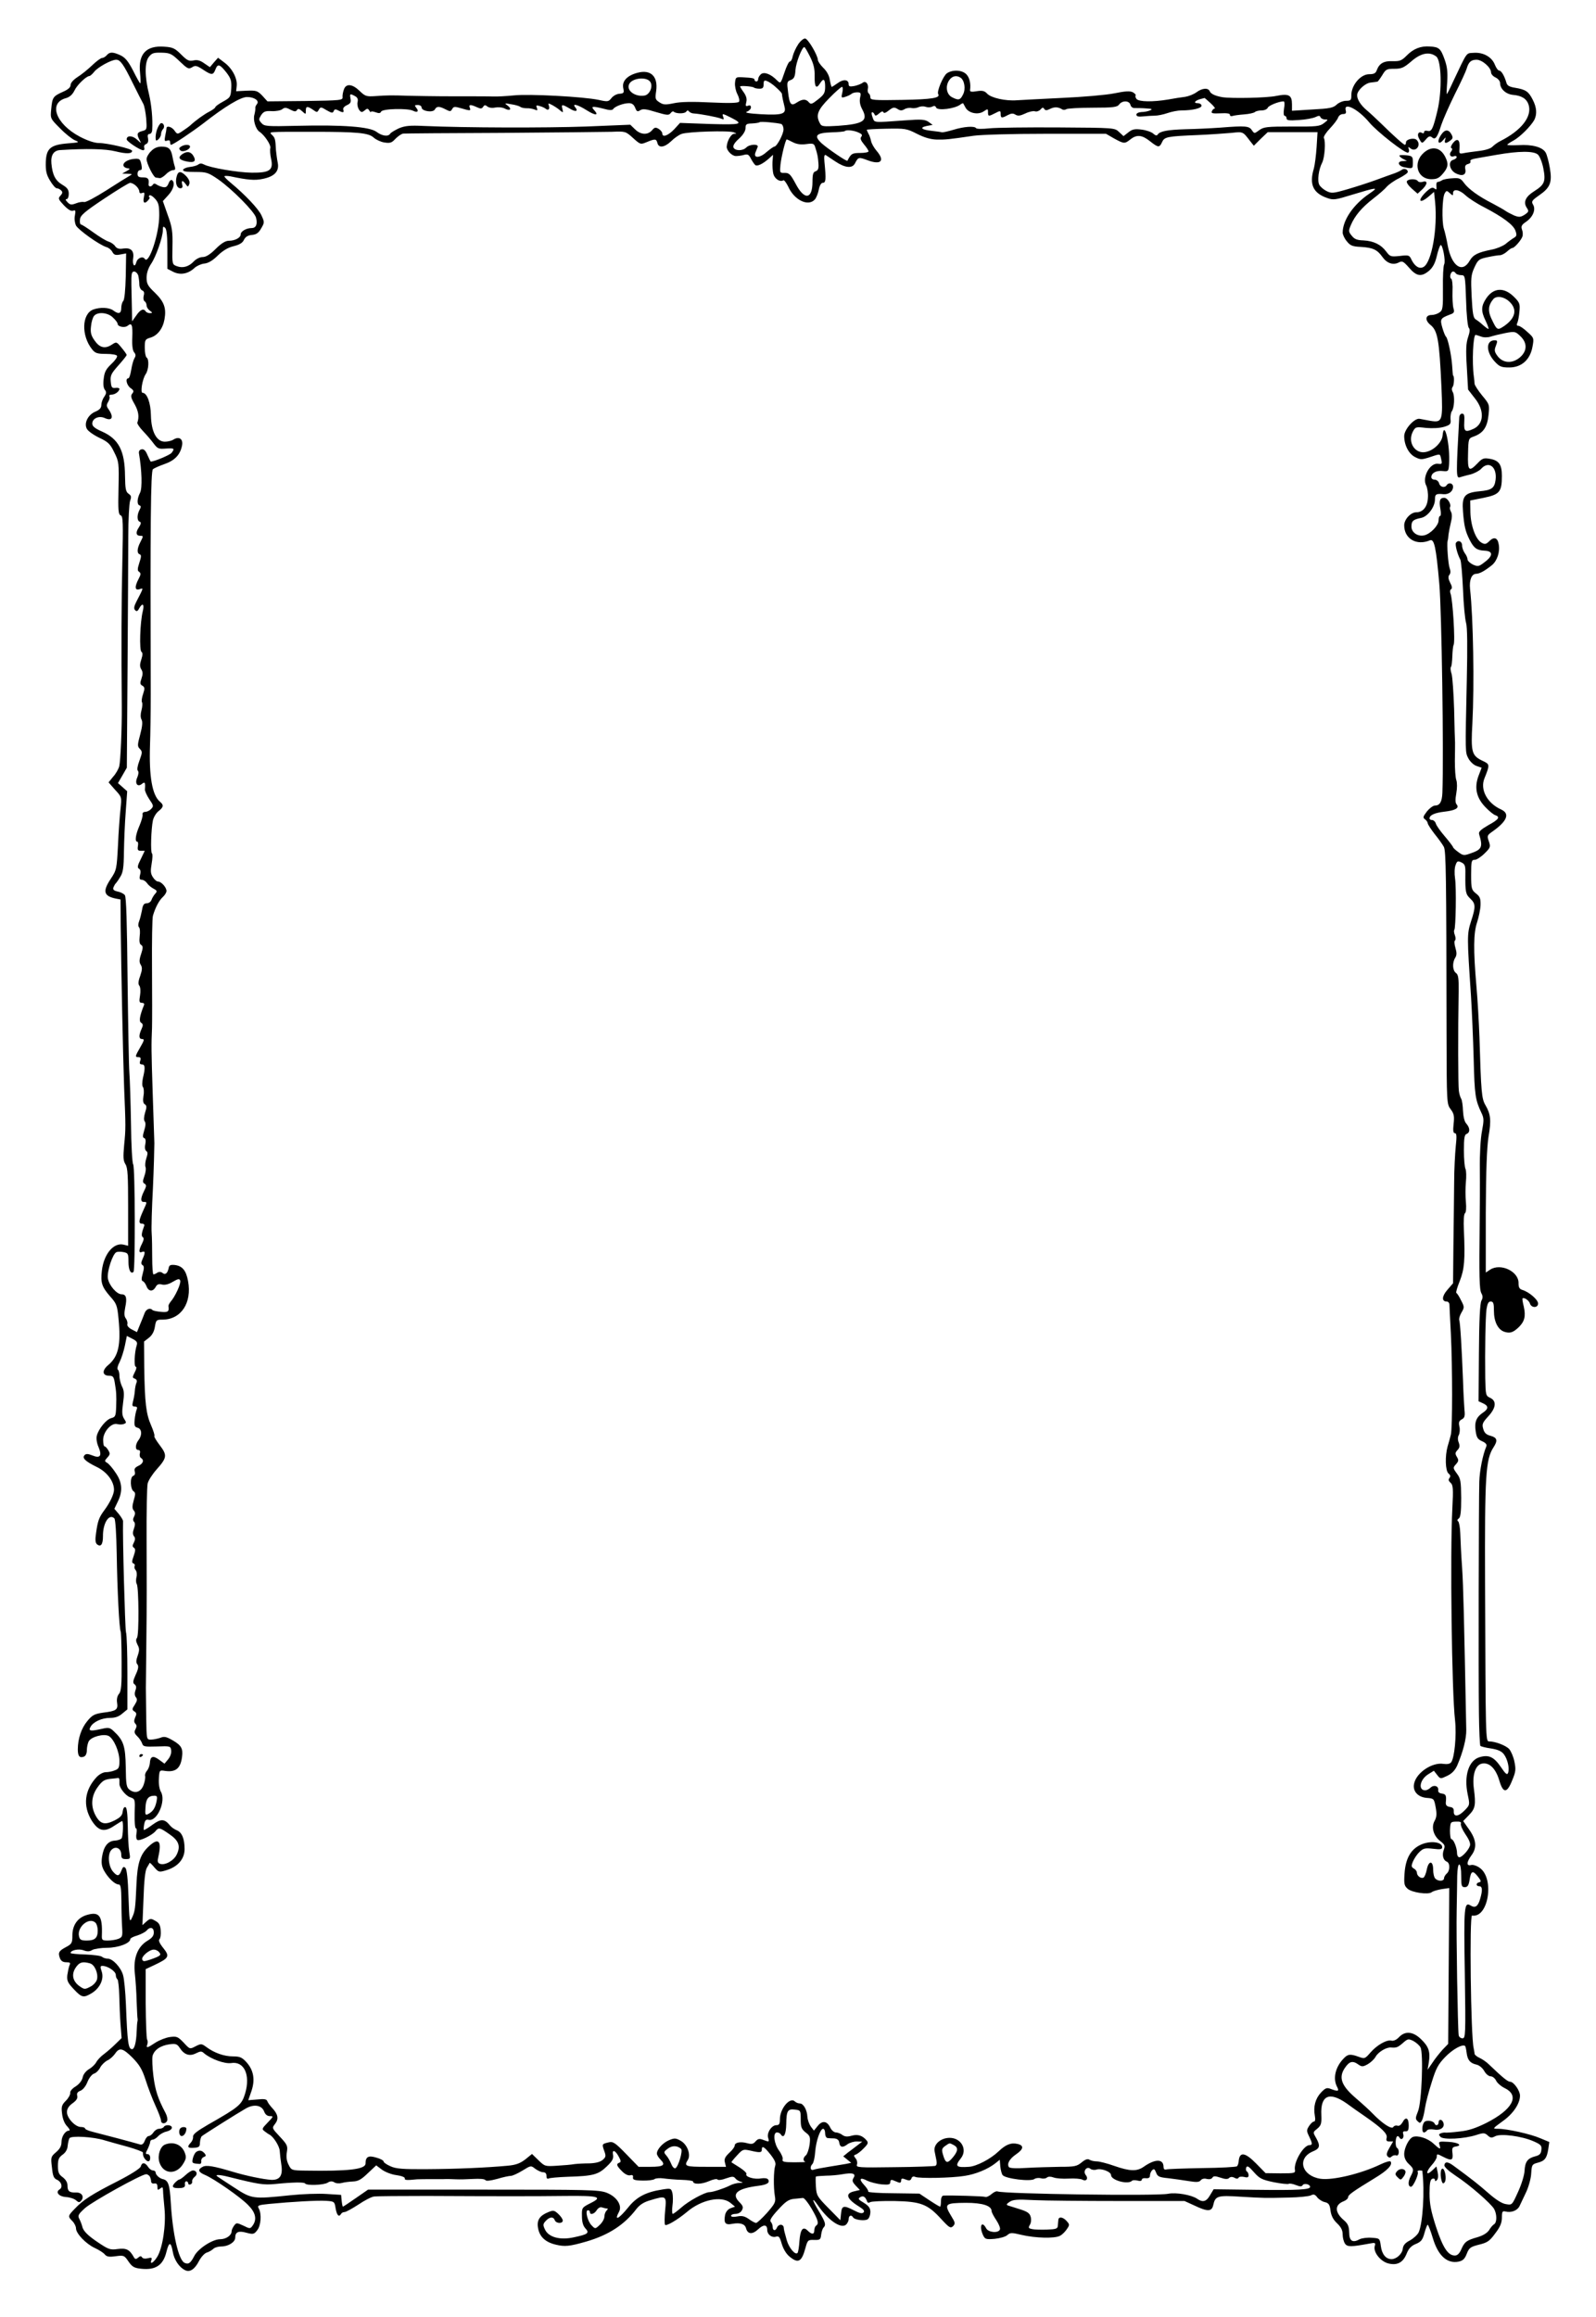  <svg version="1.0" xmlns="http://www.w3.org/2000/svg"
 width="882pt" height="1280pt" viewBox="0 0 882 1280"
 preserveAspectRatio="xMidYMid meet"><g transform="translate(0,1280) scale(0.1,-0.1)"
fill="#000000" stroke="none">
<path d="M4411 12555 c-13 -19 -26 -49 -30 -65 -3 -17 -10 -30 -16 -30 -5 1
-19 -27 -30 -61 -21 -62 -21 -62 -41 -43 -34 35 -71 49 -89 34 -8 -7 -15 -19
-15 -26 0 -8 -4 -14 -10 -14 -5 0 -10 4 -10 8 0 10 -10 12 -65 15 -38 2 -40 1
-43 -30 -2 -17 4 -46 13 -63 9 -17 13 -36 9 -42 -5 -7 -51 -9 -155 -4 -100 5
-167 4 -204 -4 -48 -10 -60 -9 -81 5 -23 15 -24 20 -18 61 12 81 -29 122 -103
102 -57 -15 -86 -46 -79 -83 6 -28 4 -31 -21 -33 -16 -1 -35 -12 -44 -24 -16
-20 -20 -21 -70 -10 -83 18 -385 34 -469 25 -41 -4 -93 -7 -115 -6 -22 1 -121
1 -220 1 -99 0 -211 2 -250 3 -86 3 -116 3 -182 -2 -48 -3 -55 -1 -86 29 -39
38 -74 42 -86 9 -5 -13 -9 -32 -8 -43 2 -18 -8 -19 -206 -22 l-209 -2 -28 31
c-27 28 -34 30 -87 28 l-58 -3 3 28 c5 41 -23 96 -66 129 l-37 28 -23 -26 -22
-26 -31 21 c-22 16 -39 21 -60 16 -25 -5 -35 0 -68 33 -34 34 -46 40 -92 43
-101 8 -146 -40 -135 -144 3 -32 4 -58 1 -58 -3 0 -20 31 -39 69 -27 52 -43
72 -69 85 -43 20 -61 20 -77 1 -7 -8 -18 -15 -25 -15 -8 0 -33 -19 -56 -41
-24 -23 -60 -52 -81 -65 -23 -15 -38 -32 -38 -44 0 -13 -14 -25 -44 -38 -53
-24 -57 -30 -63 -95 -5 -52 -5 -52 49 -106 29 -30 66 -59 82 -66 27 -11 25
-12 -39 -17 -97 -8 -119 -28 -122 -104 -1 -47 3 -68 23 -101 14 -24 31 -43 37
-43 7 0 18 -5 25 -12 9 -9 8 -16 -4 -29 -14 -15 -12 -20 19 -53 23 -24 40 -34
51 -30 13 5 15 1 10 -26 -4 -18 -1 -41 6 -56 14 -25 129 -107 168 -119 12 -3
27 -15 33 -27 9 -16 17 -19 43 -14 l33 6 -2 -126 c-2 -76 -7 -130 -14 -137 -6
-6 -11 -24 -11 -39 0 -31 -15 -35 -44 -13 -23 17 -73 19 -111 5 -63 -24 -67
-144 -6 -220 17 -21 28 -25 77 -25 34 0 59 -5 61 -11 2 -7 -12 -27 -33 -46
-29 -28 -37 -44 -41 -81 -4 -29 -1 -52 7 -61 9 -12 8 -20 -4 -38 -9 -12 -16
-33 -16 -45 0 -16 -9 -27 -33 -37 -41 -17 -64 -64 -47 -95 6 -12 37 -34 68
-49 49 -23 61 -34 83 -80 26 -52 27 -59 24 -199 -3 -122 -1 -145 12 -150 13
-5 14 -38 9 -262 -5 -214 -6 -464 -3 -796 1 -118 -7 -300 -14 -328 -4 -15 -19
-42 -34 -58 l-25 -31 36 -41 c37 -40 37 -40 30 -106 -4 -36 -11 -127 -14 -201
-7 -131 -8 -137 -40 -185 -46 -69 -39 -95 28 -109 l26 -5 1 -148 c3 -258 13
-732 19 -893 9 -216 9 -225 0 -316 -6 -66 -5 -86 7 -105 13 -20 15 -63 15
-237 l0 -214 -24 6 c-55 14 -110 -50 -121 -143 -8 -67 0 -90 45 -142 36 -40
40 -50 47 -124 14 -143 0 -208 -57 -256 -36 -30 -33 -59 6 -59 20 0 25 -6 30
-37 9 -53 10 -70 8 -134 -2 -51 -4 -57 -27 -63 -28 -7 -70 -59 -80 -97 -4 -16
0 -42 10 -64 20 -48 8 -63 -35 -45 -23 9 -34 10 -42 2 -16 -16 2 -34 67 -66
56 -27 95 -79 95 -126 0 -24 -22 -71 -55 -115 -28 -38 -35 -58 -44 -123 -6
-38 -4 -55 5 -63 21 -17 33 -1 33 44 -1 73 34 128 63 99 6 -6 11 -84 13 -195
3 -199 14 -417 22 -430 2 -4 5 -79 5 -167 1 -130 -2 -164 -15 -178 -9 -11 -13
-29 -10 -48 6 -39 -4 -46 -77 -55 -47 -7 -60 -13 -87 -46 -33 -39 -53 -98 -53
-157 0 -38 10 -49 34 -40 10 4 16 18 16 36 0 16 5 38 10 48 14 26 83 44 111
30 28 -16 59 -86 59 -138 0 -37 -4 -44 -26 -52 -14 -6 -36 -10 -50 -10 -14 0
-36 -12 -50 -27 -67 -72 -77 -158 -28 -239 38 -60 70 -68 127 -29 21 14 40 25
42 25 8 0 5 -84 -3 -95 -4 -6 -20 -12 -37 -13 -39 -2 -62 -32 -71 -89 -5 -35
-2 -53 11 -77 23 -41 60 -76 80 -76 12 0 15 -16 16 -92 0 -51 2 -117 4 -146 3
-49 1 -54 -22 -63 -13 -5 -39 -9 -58 -9 -30 0 -33 3 -32 28 4 109 -14 134 -84
113 -50 -15 -79 -56 -79 -113 0 -41 -3 -47 -35 -64 -40 -21 -45 -31 -34 -61 6
-16 17 -23 35 -23 21 0 25 -3 18 -17 -4 -10 -9 -34 -12 -54 -3 -31 2 -42 36
-78 44 -47 54 -49 100 -21 45 28 68 78 54 119 -9 26 -8 31 4 31 29 0 74 -30
74 -50 0 -10 4 -21 9 -24 4 -3 9 -43 10 -88 1 -46 4 -118 7 -160 l6 -77 -34
-33 c-18 -18 -47 -43 -63 -55 -17 -12 -36 -32 -43 -45 -7 -13 -25 -30 -41 -39
-16 -10 -31 -28 -34 -45 -4 -18 -19 -37 -39 -50 -19 -11 -32 -27 -30 -36 1 -9
-9 -28 -24 -43 -23 -23 -26 -33 -21 -71 3 -28 13 -55 28 -70 12 -13 18 -24 11
-24 -21 0 -42 -32 -42 -62 0 -23 -9 -39 -30 -57 -29 -25 -30 -28 -23 -84 5
-49 10 -61 29 -69 25 -12 32 -42 13 -53 -24 -15 -4 -39 35 -42 21 -1 46 -9 56
-18 15 -13 19 -13 29 -2 18 22 3 46 -28 45 -38 -1 -48 7 -48 39 0 17 -10 33
-27 46 -21 15 -26 27 -26 62 0 35 5 47 26 62 17 12 27 30 28 49 2 17 6 36 10
42 9 15 133 8 195 -12 25 -7 83 -24 129 -36 45 -13 82 -27 82 -31 0 -18 2 -24
12 -37 15 -18 28 -15 28 8 0 11 -6 20 -14 20 -13 0 -13 4 0 28 7 15 14 33 14
40 0 6 6 12 13 12 8 0 22 9 31 19 10 11 31 23 47 26 16 4 29 13 29 21 0 16
-36 19 -45 4 -3 -5 -15 -10 -26 -10 -10 0 -24 -9 -31 -20 -7 -11 -19 -20 -26
-20 -7 0 -17 -12 -22 -26 -7 -18 -15 -24 -28 -20 -33 10 -218 59 -259 69 -24
6 -43 14 -43 19 0 4 -10 8 -23 8 -31 0 -77 49 -77 82 0 18 10 34 31 49 21 15
29 27 26 41 -4 13 1 22 17 28 14 5 30 25 39 48 9 23 25 43 37 47 11 3 27 19
34 34 8 15 26 32 40 39 14 6 32 23 42 37 24 36 43 31 97 -23 38 -39 53 -64 72
-123 13 -41 37 -104 54 -141 17 -37 31 -74 31 -83 0 -19 26 -20 34 0 3 8 -1
27 -9 42 -43 81 -57 126 -67 203 -6 47 -8 97 -5 112 9 34 44 58 95 65 33 4 41
2 56 -21 24 -37 54 -47 89 -29 25 12 31 13 45 0 38 -32 113 -59 149 -54 72 12
108 -65 78 -167 -19 -63 -31 -74 -205 -173 -62 -36 -85 -54 -83 -67 1 -11 -5
-25 -13 -33 -22 -23 -17 -31 19 -28 27 2 32 6 32 29 1 14 5 30 10 35 12 10
196 126 245 154 45 25 87 17 100 -18 6 -16 17 -25 32 -25 20 0 20 -2 -13 -36
-33 -34 -33 -36 -15 -49 10 -8 22 -16 25 -17 22 -11 56 -64 57 -91 1 -18 5
-52 9 -77 9 -59 -9 -84 -56 -82 -40 2 -143 23 -214 45 -104 31 -145 38 -165
27 -29 -15 -25 -29 13 -45 50 -21 197 -123 239 -167 41 -41 49 -79 24 -113
-13 -18 -15 -18 -51 0 -37 17 -39 17 -52 -1 -7 -10 -13 -23 -13 -30 0 -23 -31
-44 -63 -44 -43 0 -122 -52 -143 -92 -21 -41 -33 -49 -55 -38 -33 18 -65 160
-75 330 -6 103 -14 125 -44 132 -19 4 -40 24 -40 37 0 6 -7 11 -15 11 -8 0
-20 9 -27 20 -16 25 -34 26 -40 2 -3 -11 -53 -43 -129 -82 -140 -71 -190 -103
-236 -152 -38 -39 -39 -42 -13 -68 11 -11 20 -29 20 -40 0 -28 54 -85 103
-108 24 -11 49 -27 56 -36 11 -13 24 -15 60 -10 45 6 48 5 71 -29 20 -29 31
-36 69 -40 81 -9 123 19 141 94 14 56 25 56 35 -1 7 -42 34 -84 66 -100 27
-15 55 3 79 50 11 21 30 42 42 46 12 3 28 13 36 20 7 8 28 14 45 14 39 0 77
24 77 49 0 31 18 39 61 27 38 -10 43 -9 60 13 21 25 26 90 9 121 -9 16 -4 19
58 25 124 12 266 20 314 17 46 -3 47 -4 53 -43 7 -38 18 -49 30 -29 3 6 12 10
19 10 8 0 42 19 76 41 34 23 74 44 88 45 15 2 146 3 292 3 411 -2 592 -2 763
0 186 2 211 -5 140 -40 -47 -24 -48 -25 -47 -71 0 -32 6 -54 19 -68 24 -26 15
-33 -66 -50 -75 -16 -137 1 -157 43 -12 25 -12 31 4 48 21 23 42 25 50 4 7
-19 44 -20 44 -2 0 8 -11 24 -25 37 -22 20 -27 21 -54 10 -48 -19 -65 -44 -58
-86 8 -50 40 -80 98 -94 50 -12 75 -10 169 17 123 36 210 92 277 180 18 23 41
38 76 48 89 27 91 26 83 -55 -4 -38 -4 -74 -1 -80 6 -10 68 26 123 72 78 66
187 89 237 50 l27 -22 -25 -9 c-15 -6 -26 -20 -30 -37 -8 -45 1 -57 40 -49 44
8 70 -1 76 -25 9 -33 35 -35 67 -5 30 28 50 27 50 -4 0 -25 25 -44 48 -37 16
5 21 -1 32 -39 8 -27 24 -55 42 -70 49 -41 68 -31 89 46 12 44 14 46 48 45 33
-1 36 2 39 29 2 17 8 34 13 39 15 16 11 29 -26 91 -40 66 -41 84 -2 28 56 -80
124 -126 152 -103 8 7 15 21 15 31 0 20 15 26 24 10 9 -15 68 -22 82 -10 8 6
14 24 14 39 0 22 -9 34 -36 51 -32 19 -34 23 -19 32 17 9 28 1 38 -27 2 -5 9
-6 17 -1 7 4 67 7 133 6 146 -3 183 -17 258 -99 45 -49 52 -53 66 -40 13 14
12 20 -9 54 -42 69 -37 74 80 75 92 0 142 -16 142 -46 0 -7 12 -29 26 -50 14
-21 23 -44 20 -51 -8 -22 -64 -17 -76 6 -24 45 -40 13 -18 -36 11 -24 16 -26
65 -22 29 3 61 12 70 21 16 14 24 14 78 1 76 -18 184 -21 213 -5 12 6 29 23
38 37 16 23 15 26 -1 44 -20 23 -44 26 -46 8 -1 -7 -2 -22 -3 -33 -1 -17 -9
-20 -61 -22 -33 -1 -70 0 -82 3 -19 4 -21 7 -12 23 7 10 9 30 5 44 -5 20 -17
29 -58 42 -29 9 -59 19 -67 21 -11 4 -9 9 8 20 19 13 42 15 134 10 62 -3 274
-5 473 -5 l360 0 55 -25 c73 -35 96 -34 104 3 11 50 24 54 148 46 135 -8 135
-8 267 -5 58 1 114 7 124 12 15 8 23 6 35 -10 9 -12 28 -24 42 -27 22 -5 28
-14 32 -48 4 -28 15 -49 36 -69 22 -21 31 -38 31 -62 0 -18 6 -40 13 -51 14
-18 33 -18 136 1 31 6 34 5 28 -15 -8 -33 32 -84 76 -95 49 -12 81 5 101 55
11 28 26 43 51 53 29 12 37 23 47 60 7 25 15 46 18 46 3 0 16 -33 28 -73 29
-98 79 -143 142 -131 24 5 35 15 46 44 13 33 21 38 68 50 45 11 58 19 89 62
28 36 37 59 37 88 0 33 3 37 20 33 31 -8 65 5 77 29 6 13 23 48 37 78 14 30
27 77 28 104 3 47 5 50 34 58 40 10 52 24 60 74 l6 41 -48 20 c-54 24 -186 53
-235 53 -32 0 -32 0 24 41 59 41 97 98 97 142 0 28 -35 77 -55 77 -13 0 -44
26 -115 94 -14 14 -37 30 -52 37 -16 7 -28 17 -29 23 0 6 -3 20 -5 31 -16 66
-24 736 -9 733 90 -16 126 204 43 263 -16 12 -38 19 -48 16 -27 -7 -26 16 2
54 31 41 27 86 -13 142 l-33 47 32 33 c35 36 39 56 27 147 -10 78 10 134 49
138 39 5 73 -30 92 -95 21 -71 42 -71 71 2 20 48 21 61 12 104 -5 26 -19 58
-29 69 -19 20 -77 42 -111 42 -19 0 -19 10 -22 875 -2 595 3 683 47 750 24 37
20 53 -16 63 -24 6 -35 16 -41 38 -8 26 -4 35 27 69 44 47 48 86 11 103 -24
11 -25 15 -27 109 -2 156 1 334 7 381 5 31 11 42 23 42 15 0 18 -10 18 -52 0
-59 22 -103 57 -115 31 -10 48 -5 79 24 33 32 41 61 29 115 -6 23 -9 44 -7 45
8 8 36 -11 41 -28 8 -26 45 -25 45 0 0 21 -50 64 -87 75 -16 5 -21 14 -21 37
2 65 -99 113 -157 75 l-24 -16 0 332 c1 234 6 358 15 418 16 92 12 125 -17
175 -21 35 -24 72 -33 375 -3 80 -10 208 -17 285 -17 198 -16 291 4 350 9 28
18 70 19 94 1 37 -3 48 -25 65 -25 20 -27 27 -27 104 0 75 2 82 20 82 10 0 35
16 54 35 33 32 34 37 24 67 -11 30 -9 34 18 53 83 58 100 100 50 123 -78 35
-118 111 -92 173 30 75 30 77 -11 96 -60 29 -65 47 -56 208 11 210 5 581 -13
742 -5 49 9 83 34 83 20 1 47 16 86 47 30 24 47 75 38 118 -6 35 -26 41 -51
16 -18 -18 -25 -19 -42 -10 -33 17 -61 93 -63 168 l-1 66 75 15 c87 18 100 32
100 121 0 64 -17 87 -71 95 -29 5 -39 1 -63 -25 -48 -50 -56 -43 -53 53 2 84
2 84 33 95 51 19 73 51 80 117 6 58 6 60 -35 109 -22 27 -41 56 -42 65 0 8 -2
26 -4 40 -11 79 -4 230 10 230 2 0 15 -4 29 -9 14 -6 36 -6 53 -1 15 5 52 14
82 20 52 10 56 9 83 -17 40 -38 38 -83 -3 -118 -42 -35 -93 -32 -123 8 -17 23
-19 32 -9 57 10 26 9 30 -7 30 -49 0 -49 -64 1 -118 26 -28 37 -32 80 -32 67
0 115 42 128 114 9 48 8 50 -28 82 -20 19 -42 34 -50 34 -9 0 -11 6 -5 18 4 9
9 37 11 62 4 40 1 49 -28 78 -56 57 -115 54 -156 -7 -28 -42 -29 -70 -3 -123
11 -23 18 -43 16 -45 -1 -2 -14 7 -28 19 -14 13 -33 28 -42 33 -14 8 -18 31
-23 125 -5 103 -4 120 15 162 20 43 25 47 72 57 28 6 59 11 69 11 9 0 27 9 39
20 12 11 25 20 30 20 11 0 47 41 55 62 4 10 3 28 -2 40 -6 18 -2 26 23 43 38
26 55 68 38 95 -10 17 -6 23 34 51 61 42 73 71 59 151 -6 35 -16 73 -23 85
-17 30 -74 46 -150 41 -34 -1 -62 -1 -62 2 0 3 16 14 35 24 36 20 94 78 114
113 16 32 14 69 -9 113 -23 45 -38 55 -97 65 -31 5 -44 12 -48 28 -11 38 -28
67 -40 67 -6 0 -17 15 -24 33 -17 43 -65 69 -117 65 -43 -3 -33 11 -114 -160
-17 -38 -33 -68 -34 -68 -2 0 -1 31 2 69 3 52 0 82 -14 121 -22 62 -31 70 -81
73 -51 4 -92 -12 -130 -51 -27 -27 -37 -31 -76 -30 -49 2 -74 -12 -88 -49 -6
-18 -16 -23 -42 -23 -49 0 -101 -63 -99 -120 0 -23 -4 -27 -29 -27 -16 0 -39
-9 -52 -21 -19 -18 -39 -22 -135 -27 l-112 -7 0 35 c0 52 -17 61 -87 47 -51
-11 -246 -15 -298 -7 -39 7 -63 18 -69 32 -8 21 -42 19 -74 -5 -15 -11 -43
-22 -62 -25 -19 -2 -62 -9 -95 -15 -84 -14 -160 -13 -174 3 -6 8 -8 16 -5 20
3 3 -4 10 -15 17 -16 8 -41 7 -104 -6 -45 -9 -174 -20 -287 -25 -113 -6 -225
-11 -250 -13 -63 -5 -142 13 -164 36 -15 16 -27 19 -58 14 -28 -5 -39 -3 -37
6 5 37 -3 70 -21 88 -24 24 -76 26 -107 5 -21 -15 -57 -101 -48 -115 13 -21
-33 -29 -198 -32 -161 -3 -177 -1 -177 14 0 9 -4 19 -9 22 -5 3 -7 14 -5 24 6
26 -11 48 -28 35 -7 -6 -28 -14 -45 -18 -27 -5 -33 -3 -33 10 0 26 -29 29 -60
6 -16 -11 -31 -21 -33 -21 -3 0 -7 17 -11 38 -3 24 -17 49 -36 67 -16 16 -30
36 -30 44 -1 26 -54 116 -70 118 -8 2 -26 -13 -39 -32z m65 -67 c20 -40 27
-67 26 -110 -1 -60 9 -72 30 -38 19 30 28 24 28 -19 0 -34 -6 -44 -39 -70 -34
-27 -40 -29 -51 -16 -16 19 -35 19 -66 -1 -32 -22 -41 -12 -49 58 -7 54 -6 58
15 66 18 7 24 18 26 56 3 41 36 126 49 126 3 0 17 -24 31 -52z m-3483 -27 c43
-41 49 -44 68 -33 18 12 26 10 60 -12 48 -32 57 -32 69 -1 13 34 23 32 60 -14
26 -34 30 -47 28 -89 -3 -47 -5 -51 -45 -73 -24 -13 -43 -27 -43 -31 0 -4 -15
-15 -32 -24 -31 -16 -73 -46 -108 -78 -8 -7 -28 -21 -43 -31 -27 -18 -28 -17
-43 4 -15 21 -44 29 -44 12 0 -5 -3 -23 -7 -41 -5 -28 -4 -32 10 -27 11 4 17
1 17 -8 0 -8 2 -15 5 -15 11 0 115 70 178 118 120 94 207 146 242 146 41 0 70
-21 55 -39 -6 -7 -10 -17 -9 -21 1 -5 -1 -21 -5 -37 -9 -29 7 -81 28 -95 27
-17 64 -73 60 -89 -3 -10 -1 -37 4 -60 14 -63 -7 -78 -107 -77 -77 1 -229 27
-263 45 -13 7 -23 7 -31 1 -7 -6 -27 -12 -46 -14 -19 -2 -36 -9 -39 -15 -3
-10 15 -13 66 -13 64 0 72 -3 128 -41 78 -55 201 -179 209 -212 9 -36 0 -57
-25 -57 -29 0 -60 -18 -60 -35 0 -18 -31 -35 -65 -35 -19 0 -42 -14 -73 -45
-31 -31 -54 -45 -72 -45 -15 0 -36 -10 -49 -24 -28 -30 -62 -39 -95 -26 -24 9
-25 11 -23 107 2 84 -2 109 -26 175 l-27 77 30 33 c30 32 39 71 20 83 -6 3
-14 -5 -19 -19 -8 -19 -15 -23 -33 -19 -13 3 -28 10 -35 15 -7 5 -14 5 -18 -2
-9 -14 -26 -13 -24 3 4 29 -3 37 -31 37 -23 0 -30 4 -30 20 0 11 6 20 14 20
10 0 12 8 7 33 -7 29 -10 32 -42 29 -38 -4 -65 -24 -55 -41 4 -6 15 -11 24
-11 12 -1 10 -5 -8 -15 l-25 -14 30 -1 c28 -1 28 -2 10 -12 -11 -6 -69 -42
-128 -80 -60 -38 -114 -67 -122 -64 -7 2 -27 0 -44 -7 -26 -10 -34 -9 -48 6
-11 11 -13 17 -5 17 7 0 12 13 12 29 0 23 -8 34 -35 50 -39 23 -55 54 -61 118
-4 47 13 72 49 74 144 9 249 7 305 -7 61 -15 92 -14 92 3 0 11 -138 43 -184
43 -24 0 -63 13 -105 35 -134 71 -175 187 -76 213 20 6 35 19 46 41 14 31 65
80 83 81 4 0 17 11 27 24 20 25 94 66 121 66 23 0 41 -26 92 -130 26 -52 52
-104 58 -114 6 -11 13 -48 16 -82 4 -59 4 -61 -22 -68 -29 -7 -32 -17 -15 -49
11 -21 11 -21 -14 2 -25 23 -57 24 -57 1 0 -11 74 -60 91 -60 6 0 9 6 6 14 -3
8 1 17 10 20 10 4 14 15 11 31 -4 17 -1 25 8 25 8 0 15 10 15 23 4 59 -4 138
-17 194 -25 100 -25 178 -2 208 17 22 27 25 71 24 47 -1 56 -6 100 -48z m6944
27 c29 -22 33 -188 7 -298 -24 -100 -32 -119 -55 -113 -11 3 -19 0 -19 -6 0
-7 -4 -9 -10 -6 -19 12 -31 -5 -19 -28 17 -32 17 -32 39 -7 15 18 23 20 34 11
18 -15 29 -1 51 69 10 30 44 107 75 170 32 63 61 126 65 140 11 38 25 50 55
50 31 0 80 -43 80 -70 0 -9 11 -22 25 -28 14 -7 25 -20 25 -31 0 -32 32 -61
70 -65 49 -4 76 -21 87 -53 22 -66 -39 -144 -157 -203 -14 -7 -33 -21 -42 -30
-10 -11 -40 -20 -75 -24 -32 -4 -70 -9 -84 -12 -25 -5 -26 -3 -23 30 3 45 -13
56 -37 25 -10 -13 -14 -26 -8 -27 6 -3 6 -9 -1 -18 -15 -17 -4 -35 15 -27 8 3
15 1 15 -5 0 -5 -9 -12 -19 -15 -30 -8 -21 -56 13 -74 36 -19 60 -10 54 21 -4
18 0 26 15 30 10 2 16 9 13 15 -4 6 8 12 26 15 18 3 72 13 120 21 120 21 204
22 227 1 10 -9 24 -44 30 -76 14 -72 7 -90 -50 -126 -48 -30 -62 -60 -42 -91
13 -20 12 -23 -11 -39 -23 -14 -31 -15 -59 -4 -17 8 -39 19 -47 25 -8 6 -40
24 -70 40 -79 40 -135 81 -159 114 -19 26 -26 29 -65 26 -24 -1 -50 -6 -57
-11 -8 -5 -18 -9 -24 -9 -5 0 -9 -11 -7 -24 2 -19 0 -21 -11 -12 -11 8 -21 4
-46 -19 -50 -49 -38 -70 15 -25 l29 25 6 -57 c14 -146 -19 -330 -63 -357 -23
-14 -48 1 -67 38 -12 27 -16 28 -65 22 -50 -5 -54 -4 -75 24 -29 39 -70 59
-126 62 -36 1 -50 7 -65 26 -18 22 -18 27 -5 58 22 52 61 98 123 146 31 24 65
53 75 66 11 12 41 34 68 47 27 14 49 29 49 35 0 15 -20 22 -33 12 -7 -5 -25
-14 -42 -20 -16 -5 -61 -22 -100 -36 -38 -14 -109 -37 -157 -51 -82 -24 -90
-24 -118 -10 -16 8 -34 24 -39 34 -12 22 -4 85 16 123 14 29 20 118 9 136 -3
6 12 30 34 53 22 23 42 50 45 60 4 11 16 19 27 19 15 0 19 5 15 20 -13 49 69
7 129 -65 44 -53 203 -177 216 -168 5 3 7 12 3 20 -4 13 -3 13 9 4 30 -25 63
18 35 46 -14 14 -59 4 -59 -13 0 -8 -3 -14 -6 -14 -7 0 -66 53 -134 120 -26
25 -60 57 -77 71 -33 28 -53 59 -53 83 0 26 44 67 75 70 17 2 33 4 37 5 3 0
15 17 27 36 19 32 24 35 67 35 39 0 52 6 91 39 54 48 102 58 140 29z m-2629
-117 c22 -14 30 -63 14 -93 -15 -31 -25 -34 -61 -15 -30 15 -38 60 -16 93 16
24 40 30 63 15z m-1714 -24 c16 -25 -4 -71 -33 -75 -51 -8 -99 27 -85 61 13
36 98 46 118 14z m695 -30 c17 -15 31 -30 32 -35 1 -14 8 -47 15 -74 9 -38
-15 -45 -131 -39 -69 4 -93 9 -77 14 12 5 22 15 22 24 0 10 -6 13 -16 9 -13
-5 -15 -1 -10 19 5 18 0 35 -14 55 -11 15 -20 30 -20 32 0 6 70 1 77 -6 3 -3
17 -6 30 -6 18 0 23 5 23 25 0 20 4 23 19 17 11 -4 33 -19 50 -35z m366 -28
c-7 -29 -6 -31 16 -24 13 4 28 11 34 16 5 5 19 9 32 9 20 0 22 -4 16 -30 -4
-21 0 -42 12 -64 34 -63 7 -81 -133 -91 -84 -5 -92 -4 -101 14 -24 44 -13 73
51 138 34 35 66 63 71 63 5 0 6 -14 2 -31z m-2693 -20 c14 -8 18 -17 14 -33
-3 -13 1 -31 8 -42 12 -16 16 -16 31 -4 14 12 18 12 26 -1 5 -8 9 -11 9 -7 0
4 11 3 25 -2 19 -7 27 -6 31 3 6 17 149 20 177 5 24 -12 34 -3 17 17 -10 13
-9 15 9 15 11 0 21 -6 21 -14 0 -20 62 -30 73 -11 10 19 24 19 59 1 25 -13 29
-13 37 2 8 14 14 14 49 4 51 -15 55 -15 48 3 -7 18 4 19 39 3 21 -10 28 -9 35
2 7 11 12 11 23 2 8 -7 27 -10 44 -6 17 3 40 1 53 -6 29 -15 41 -3 15 17 -19
13 -17 14 20 7 22 -3 45 -10 50 -14 6 -5 21 -8 35 -8 14 1 34 -3 44 -7 16 -7
18 -5 13 9 -6 14 -3 16 16 10 12 -3 27 -10 33 -15 14 -12 24 -1 17 18 -5 13
-3 14 18 3 13 -7 33 -20 43 -29 18 -15 19 -15 14 7 -7 27 -2 27 39 3 33 -21
51 -17 32 6 -20 24 14 15 63 -16 49 -31 70 -30 41 1 -19 21 -10 23 54 7 32 -9
47 -9 52 -1 9 14 56 32 87 32 17 0 27 -8 34 -25 8 -21 13 -24 28 -14 14 9 33
7 87 -10 61 -18 71 -19 81 -6 6 8 14 12 17 8 13 -12 61 -12 69 0 6 8 10 9 16
1 4 -5 16 -11 27 -11 35 -2 129 -20 149 -28 16 -7 18 -5 13 8 -8 22 -5 21 43
-3 71 -36 60 -40 -116 -35 l-166 6 -33 -36 c-34 -35 -65 -46 -65 -22 0 7 -9
18 -20 25 -17 10 -23 9 -37 -8 -24 -27 -62 -25 -93 5 l-27 26 -244 -10 c-228
-8 -667 -7 -894 3 -82 4 -107 1 -141 -13 -23 -11 -45 -24 -48 -30 -11 -17 -44
-13 -76 11 -38 28 -187 39 -436 33 -170 -4 -183 -3 -199 15 -16 18 -16 21 -2
44 14 20 23 24 59 22 24 -1 50 4 58 11 13 10 21 10 45 -3 22 -11 30 -12 36 -2
6 9 13 8 28 -6 21 -19 21 -19 21 2 0 26 8 27 39 6 22 -16 24 -16 33 0 9 16 12
16 43 -3 28 -16 34 -17 39 -5 4 11 10 12 25 4 26 -14 34 -13 28 4 -3 8 5 18
20 25 20 9 24 17 20 36 -5 28 -3 29 25 14z m4728 -39 c18 -16 28 -30 22 -30
-5 0 -12 -7 -15 -15 -5 -11 4 -13 48 -11 35 2 53 -1 52 -8 -1 -6 5 -9 13 -7 8
3 38 7 65 9 28 2 54 8 60 13 5 5 22 9 37 9 16 0 31 7 34 15 5 12 61 35 88 35
5 0 6 -18 2 -40 -4 -25 -2 -40 4 -40 5 0 10 -6 10 -14 0 -11 14 -13 68 -9 37
2 78 10 91 16 19 9 25 9 28 0 3 -7 14 -13 25 -13 19 0 19 -1 -5 -20 -23 -18
-40 -20 -178 -19 -138 0 -155 -2 -180 -20 -27 -20 -27 -20 -41 0 -15 23 -35
25 -173 14 -55 -4 -143 -8 -195 -9 -98 -3 -140 -11 -152 -29 -5 -8 -13 -6 -25
5 -10 9 -39 19 -64 22 -38 5 -52 2 -73 -15 l-27 -21 -25 23 c-24 23 -26 23
-336 25 -171 1 -342 -1 -380 -5 -38 -4 -71 -4 -74 1 -8 13 -67 9 -125 -9 -30
-9 -58 -15 -64 -14 -5 2 -30 5 -55 8 -57 6 -71 18 -29 27 l33 6 -23 17 c-20
13 -39 15 -130 8 -181 -13 -167 -14 -179 17 -6 15 -7 28 -2 28 5 0 10 -6 13
-12 3 -10 10 -8 25 5 13 12 21 14 24 7 2 -7 13 -4 30 10 23 18 30 19 48 8 15
-10 24 -10 39 -1 10 6 28 9 39 6 11 -2 28 0 38 5 11 5 28 6 39 2 11 -4 27 -4
37 1 11 6 18 4 21 -5 8 -19 105 -7 135 17 7 5 13 8 15 6 1 -2 7 -13 13 -24 17
-30 68 -41 99 -21 24 16 25 16 25 -4 0 -24 3 -24 40 -5 28 15 30 14 30 -5 0
-23 6 -24 39 -6 19 10 29 11 42 3 14 -9 27 -7 55 6 20 10 44 15 54 12 9 -3 23
2 30 10 10 12 15 13 21 3 6 -9 13 -9 31 0 24 12 44 12 66 -1 6 -5 18 -5 25 0
6 4 72 8 145 8 115 0 136 3 147 18 17 23 56 22 62 -2 3 -12 13 -19 26 -18 12
0 40 0 62 -2 32 -2 36 -4 20 -11 -11 -5 -32 -9 -47 -9 -16 -1 -28 -7 -28 -14
0 -10 11 -13 38 -10 20 2 49 4 64 4 15 0 46 6 69 14 23 8 58 15 78 15 62 0
111 12 111 26 0 8 -10 14 -22 14 -25 0 -14 15 17 23 11 3 21 5 21 6 1 0 16
-12 34 -29z m-2372 -115 c6 -3 12 -16 12 -29 0 -27 -37 -96 -51 -96 -4 0 -24
-14 -44 -31 -37 -33 -73 -34 -60 -1 4 9 9 23 12 30 7 18 -45 16 -63 -3 -20
-20 -63 -19 -71 1 -3 10 7 27 31 48 23 21 36 43 36 58 0 22 5 25 36 26 20 1
39 4 42 7 5 5 94 -3 120 -10z m749 -54 c41 -21 76 -31 109 -32 49 -1 68 1 204
21 43 6 215 11 403 11 l329 0 45 -26 c55 -30 58 -30 90 -5 35 28 64 25 108
-10 46 -36 52 -37 67 -5 13 29 27 32 198 39 69 3 152 9 186 12 64 7 62 8 103
-46 l20 -25 38 38 39 37 138 0 137 0 -5 -82 c-3 -46 -10 -99 -15 -118 -27 -88
-5 -137 74 -164 33 -12 46 -10 133 17 145 44 155 45 99 7 -87 -59 -147 -146
-147 -215 0 -11 10 -33 23 -48 19 -24 31 -29 78 -31 66 -4 90 -15 119 -56 25
-35 59 -46 90 -30 19 10 25 7 57 -29 41 -48 68 -52 110 -17 21 18 34 42 43 81
7 31 17 58 21 61 11 6 29 -88 20 -106 -5 -8 -8 -68 -7 -134 1 -107 -1 -120
-19 -132 -11 -8 -30 -14 -43 -14 -35 0 -39 -28 -8 -54 41 -32 50 -82 62 -348
8 -184 5 -193 -60 -183 -23 4 -49 9 -59 11 -28 8 -87 -57 -87 -95 0 -50 25
-98 60 -116 30 -15 36 -15 80 -1 60 20 57 20 63 -4 8 -33 7 -35 -16 -32 -45 6
-90 -76 -65 -121 6 -12 11 -42 9 -67 -2 -49 -27 -80 -64 -80 -31 0 -67 -39
-67 -72 0 -74 68 -114 142 -83 24 10 34 -36 52 -240 13 -146 25 -946 17 -1155
-2 -49 -14 -70 -41 -70 -10 0 -30 -15 -44 -32 -22 -29 -24 -35 -11 -44 8 -6
15 -16 15 -22 0 -5 17 -32 38 -59 22 -27 44 -58 51 -71 12 -23 14 -150 15
-1039 1 -376 1 -382 23 -411 18 -24 21 -38 16 -81 -4 -37 -2 -51 7 -51 10 0
11 -17 5 -72 -4 -40 -9 -131 -9 -203 -1 -71 -2 -225 -4 -342 l-2 -212 -31 -36
c-31 -35 -33 -65 -4 -65 8 0 15 -8 15 -17 0 -10 4 -83 8 -163 9 -185 9 -516 0
-555 -4 -16 -12 -46 -18 -65 -15 -53 -13 -135 5 -150 11 -9 12 -16 5 -25 -7
-9 -5 -16 6 -26 14 -12 16 -30 10 -144 -13 -243 -3 -1019 15 -1168 9 -83 -3
-210 -22 -233 -6 -8 -23 -11 -42 -8 -62 10 -149 -48 -162 -108 -10 -42 20 -76
70 -80 39 -3 40 -4 49 -52 7 -38 5 -55 -6 -75 -20 -35 -6 -84 32 -112 24 -19
27 -25 19 -47 -11 -29 -4 -58 16 -66 19 -7 19 -50 0 -66 -8 -7 -15 -19 -15
-26 0 -17 -32 -18 -48 -2 -7 7 -12 29 -12 50 0 51 -25 51 -35 1 -4 -21 -12
-41 -18 -45 -14 -8 -37 9 -37 28 0 7 -8 17 -17 22 -14 8 -15 14 -4 40 7 16 23
40 36 52 21 20 31 22 75 17 40 -5 50 -3 50 9 0 29 -66 37 -117 14 -56 -25 -85
-75 -91 -158 -4 -59 -2 -69 17 -86 24 -21 114 -34 133 -19 7 6 32 13 55 17
l42 6 -3 -431 -3 -430 -31 -32 c-16 -18 -42 -50 -56 -72 l-27 -39 7 41 c9 58
0 87 -43 128 -44 43 -88 47 -122 11 -13 -14 -30 -22 -41 -19 -26 7 -80 -24
-116 -65 -31 -36 -33 -36 -66 -24 -47 17 -60 15 -84 -11 -45 -47 -59 -110 -35
-155 13 -25 6 -27 -34 -12 -23 9 -30 6 -55 -20 -31 -33 -43 -78 -34 -127 4
-21 2 -33 -5 -33 -6 0 -18 -11 -27 -25 -14 -22 -14 -27 0 -56 19 -39 20 -49 3
-49 -33 0 -88 -93 -81 -136 3 -19 -1 -20 -80 -20 l-82 1 -52 53 c-63 64 -93
67 -97 10 -1 -10 -5 -21 -9 -25 -4 -4 -91 -9 -194 -10 -103 -2 -193 -5 -199
-8 -8 -2 -13 4 -13 14 0 46 -46 46 -110 1 -37 -26 -76 -25 -162 5 -39 14 -83
25 -97 25 -14 0 -32 4 -40 9 -10 7 -24 2 -44 -15 -26 -21 -38 -24 -120 -24
-51 -1 -133 -3 -183 -6 -61 -4 -94 -2 -99 5 -11 19 4 45 40 70 41 28 45 48 10
57 -37 9 -66 -2 -107 -41 -44 -42 -121 -82 -163 -85 -72 -5 -80 3 -45 47 38
48 2 113 -62 113 -50 0 -91 -37 -83 -75 3 -14 7 -36 10 -50 3 -16 1 -27 -7
-30 -7 -2 -109 -6 -225 -7 -202 -3 -213 -2 -207 15 3 10 0 25 -8 34 -11 14
-11 17 2 21 8 3 28 18 43 34 24 24 27 31 16 44 -23 27 -48 35 -82 26 -24 -7
-38 -6 -52 4 -10 8 -27 14 -36 14 -10 0 -24 12 -31 27 -18 37 -44 40 -69 9
l-21 -26 -17 22 c-9 13 -18 37 -19 53 -2 40 -22 75 -42 75 -9 0 -21 5 -27 11
-27 27 -83 -39 -83 -98 0 -26 -4 -33 -20 -33 -26 0 -54 -43 -45 -70 7 -23 6
-24 -28 -11 -20 8 -29 6 -42 -9 -13 -15 -22 -16 -48 -9 -36 10 -67 3 -67 -14
0 -7 -13 -25 -30 -40 -23 -22 -29 -34 -24 -53 l6 -24 -111 0 c-113 0 -122 3
-100 38 18 28 -2 84 -38 105 -28 16 -35 17 -66 4 -35 -15 -67 -51 -67 -74 0
-7 9 -22 20 -33 30 -30 17 -40 -56 -40 l-65 0 -69 71 c-62 64 -73 70 -97 64
-37 -9 -37 -9 -24 -47 11 -29 9 -35 -10 -51 -14 -11 -39 -17 -73 -18 -28 0
-64 -2 -81 -4 -16 -3 -60 -7 -97 -9 -65 -4 -67 -4 -102 30 l-36 35 -37 -30
c-29 -22 -52 -31 -98 -35 -118 -11 -283 -18 -445 -19 -133 -1 -172 2 -202 16
-21 9 -38 21 -38 26 0 6 -18 16 -41 22 -43 13 -59 5 -59 -33 0 -32 -96 -43
-332 -39 -76 1 -78 2 -93 32 -11 21 -14 43 -10 69 6 35 3 42 -38 86 -45 48
-45 48 -27 71 21 27 17 53 -15 87 -12 13 -25 30 -28 39 -4 11 -17 13 -55 9
l-50 -4 18 52 c21 63 11 116 -30 160 -23 25 -36 30 -73 30 -48 0 -103 19 -147
52 -26 19 -29 19 -59 4 -32 -17 -32 -17 -66 20 -32 33 -38 36 -76 31 -22 -3
-58 -17 -80 -31 -45 -30 -53 -32 -45 -10 3 9 3 21 -1 27 -4 6 -7 96 -8 200 l0
189 51 24 c78 37 83 47 46 93 -21 26 -27 42 -21 48 6 6 9 28 7 49 -2 29 -9 42
-30 53 -24 14 -28 14 -49 -4 l-22 -20 6 146 c3 96 9 154 18 170 8 13 15 26 16
28 1 2 13 -9 26 -25 24 -27 26 -28 68 -15 62 19 99 62 99 116 0 58 -15 93 -43
104 -12 5 -29 16 -37 26 -31 38 -50 39 -97 5 -24 -18 -46 -31 -48 -29 -2 2 -1
17 2 32 4 21 10 27 24 24 47 -12 98 105 68 155 -8 14 -13 43 -11 72 3 48 3 48
35 43 58 -8 85 14 93 78 6 45 -4 63 -50 90 -36 21 -48 24 -70 15 -15 -5 -38
-10 -52 -10 -24 0 -24 0 -26 118 -1 64 -2 140 -2 167 0 28 2 156 3 285 2 129
2 366 1 525 -1 160 2 304 6 320 4 17 26 51 49 77 58 65 60 79 18 134 -19 25
-33 48 -30 51 3 3 -5 29 -18 59 -28 63 -35 125 -38 321 l-1 142 27 21 c18 14
29 35 33 61 6 37 9 39 41 39 104 0 165 93 142 214 -11 59 -32 83 -74 88 -23 2
-30 -1 -33 -17 -6 -29 -19 -40 -34 -27 -9 7 -19 7 -28 2 -8 -6 -18 -10 -22
-10 -4 0 -7 42 -7 93 0 50 -1 112 -3 137 -2 25 1 135 7 245 5 110 8 223 8 250
-1 28 -5 149 -9 270 -8 245 -8 272 -4 365 1 36 1 185 0 331 -1 146 1 277 5
290 13 45 34 85 55 104 11 10 20 25 20 33 0 20 -29 52 -46 52 -8 0 -21 11 -29
24 -13 20 -14 34 -7 75 5 28 6 54 2 56 -9 6 -5 136 5 183 4 18 18 41 31 51 28
22 30 34 8 52 -43 36 -61 140 -55 314 2 55 4 181 4 280 -3 948 0 1232 12 1243
6 5 34 18 63 28 58 20 88 52 98 103 7 36 -16 52 -47 33 -10 -7 -32 -12 -48
-12 -46 0 -75 55 -77 145 -1 70 -22 125 -46 125 -14 0 -1 77 17 103 17 24 20
83 5 92 -5 3 -10 27 -10 54 0 44 2 47 32 56 39 12 68 50 77 101 11 62 -2 97
-52 146 -40 38 -47 50 -47 84 0 25 9 52 24 75 28 40 66 150 66 188 0 20 2 23
13 12 8 -8 12 -47 12 -119 l0 -107 33 -17 c39 -19 82 -11 117 22 12 11 36 22
54 24 22 2 47 17 74 44 28 27 57 45 88 52 33 8 50 19 57 35 8 16 21 25 43 27
25 2 38 11 52 36 19 32 19 35 2 72 -16 36 -92 116 -172 182 -18 15 -33 30 -33
34 0 3 15 3 33 0 94 -20 135 -24 180 -14 64 13 91 42 82 88 -4 19 -8 51 -10
70 -3 62 -5 68 -21 84 -18 19 -36 18 226 18 246 0 307 -6 335 -32 12 -11 39
-24 59 -27 32 -5 41 -2 62 21 14 14 33 27 42 28 9 1 256 3 547 4 292 2 564 5
606 6 75 3 76 3 117 -34 41 -37 42 -37 76 -23 46 19 53 19 59 -5 7 -29 39 -25
76 10 17 17 43 35 57 40 33 13 263 20 289 9 17 -7 18 -8 2 -8 -17 -1 -39 -39
-41 -71 -1 -21 28 -51 50 -52 11 0 30 2 44 6 22 6 28 3 40 -21 8 -15 19 -31
24 -35 12 -8 42 7 75 36 l23 21 -3 -40 c-1 -22 1 -52 5 -67 8 -27 37 -45 55
-34 4 3 16 -13 27 -35 33 -74 110 -112 147 -71 8 9 18 34 22 55 4 21 13 37 21
37 18 0 20 16 10 117 -3 30 0 41 8 36 6 -4 29 -19 51 -34 55 -37 95 -41 110
-11 18 35 21 35 69 17 74 -28 98 -4 51 51 -14 16 -28 40 -31 54 -3 14 -9 33
-15 42 -5 10 -9 19 -9 21 0 2 49 5 108 6 104 2 112 1 169 -28z m-323 7 c19 -8
23 -14 16 -23 -8 -9 -3 -21 15 -43 14 -16 25 -34 25 -38 0 -5 -21 -9 -46 -9
-45 0 -51 -4 -71 -43 -3 -6 -107 65 -142 96 -46 43 -32 58 56 61 37 1 70 4 72
7 8 8 50 4 75 -8z m-362 -54 c22 -11 45 -14 74 -10 37 5 43 3 49 -17 13 -40
15 -52 18 -90 2 -28 -2 -38 -15 -43 -14 -4 -18 -16 -18 -58 0 -97 -44 -104
-92 -13 -29 54 -37 62 -61 62 -28 -1 -28 0 -24 45 5 45 28 140 35 140 1 0 17
-7 34 -16z m-3630 -241 c10 -9 18 -23 18 -31 0 -9 6 -12 16 -8 13 5 14 1 9
-24 -7 -32 5 -39 25 -15 7 8 9 15 6 15 -4 0 -4 4 -1 10 3 5 17 -2 31 -17 20
-22 24 -36 24 -93 0 -102 -58 -275 -80 -240 -11 17 -41 5 -47 -20 -9 -32 -23
-12 -17 24 6 41 -13 59 -55 53 -22 -4 -35 0 -44 12 -6 10 -23 22 -36 26 -14 4
-52 27 -85 51 -33 24 -64 44 -69 44 -4 0 -7 12 -5 28 2 22 25 42 133 114 72
48 136 87 144 88 8 0 23 -7 33 -17z m7278 -40 c0 26 35 20 69 -12 17 -16 63
-46 103 -66 103 -54 162 -97 173 -130 8 -23 7 -30 -9 -39 -10 -6 -31 -21 -46
-34 -16 -12 -50 -26 -77 -31 -75 -15 -102 -28 -121 -61 -40 -71 -99 -32 -121
81 -6 35 -16 78 -22 96 -12 40 -9 173 5 195 9 16 12 16 28 1 17 -15 18 -15 18
0z m-7266 -455 c3 -13 6 -35 6 -49 0 -15 7 -29 15 -33 11 -4 14 -13 9 -30 -3
-13 -1 -27 5 -30 6 -4 11 -14 11 -23 0 -9 8 -22 18 -29 16 -12 16 -13 0 -14
-9 0 -20 5 -23 10 -11 18 -30 10 -52 -23 l-23 -32 -1 65 c-1 36 -2 98 -3 137
-1 61 2 73 15 73 9 0 19 -10 23 -22z m7281 12 c3 -5 17 -10 29 -10 23 0 23 -2
28 -140 2 -78 9 -145 15 -151 7 -7 6 -23 -4 -52 -11 -32 -13 -69 -7 -165 l7
-124 38 -49 c54 -67 50 -141 -8 -168 -46 -21 -54 -15 -51 37 2 36 0 47 -12 47
-9 0 -16 -10 -16 -25 -17 -307 -17 -332 2 -327 11 3 37 11 60 16 22 6 49 20
59 31 42 47 89 11 80 -61 -6 -46 -22 -57 -90 -63 -82 -8 -97 -27 -90 -112 6
-79 13 -109 36 -155 24 -47 40 -59 83 -61 48 -2 48 -28 1 -63 -32 -25 -37 -26
-65 -14 -16 8 -30 21 -30 29 0 8 -7 24 -15 34 -8 11 -15 30 -15 43 0 23 -23
32 -34 14 -6 -9 8 -63 24 -92 5 -9 11 -83 15 -165 3 -82 11 -165 17 -185 7
-24 8 -130 4 -315 -9 -412 -9 -399 9 -434 9 -17 29 -36 44 -41 l29 -10 -18
-47 c-23 -64 -11 -119 38 -170 20 -21 45 -42 55 -45 29 -10 20 -24 -39 -56
-41 -24 -54 -36 -50 -49 22 -73 16 -85 -52 -108 -31 -11 -38 -10 -63 9 -16 11
-29 24 -29 27 0 3 -20 30 -44 58 -25 29 -48 61 -51 72 -3 11 -13 20 -21 20 -8
0 -14 4 -14 9 0 18 29 31 81 37 62 7 85 20 69 40 -8 8 -8 29 -2 62 5 28 5 59
0 73 -5 13 -8 61 -8 106 1 46 1 91 1 101 -1 9 -3 91 -5 182 -3 91 -9 179 -14
197 -6 17 -7 34 -4 38 4 3 7 30 8 59 1 30 4 58 7 63 10 16 -5 255 -17 284 -4
10 -3 20 3 24 7 4 6 16 -5 36 -11 22 -12 34 -4 44 7 8 7 21 1 37 -8 22 -16
131 -11 151 2 4 4 19 5 35 2 15 8 45 13 66 7 26 7 46 1 58 -6 10 -8 22 -6 26
9 15 -13 52 -32 52 -24 0 -29 -15 -21 -62 4 -21 3 -38 -1 -38 -5 0 -9 -11 -9
-25 0 -27 -43 -73 -78 -82 -36 -9 -72 15 -72 48 0 31 9 39 54 48 37 8 76 61
76 102 0 29 6 33 48 29 29 -2 52 16 52 41 0 20 -24 26 -35 9 -11 -17 -37 -11
-42 10 -3 11 -14 20 -24 20 -11 0 -19 6 -19 14 0 23 27 38 62 34 32 -3 33 -2
36 37 7 105 -27 254 -36 158 -4 -36 -46 -79 -89 -89 -60 -16 -106 50 -76 110
15 28 16 29 74 22 37 -3 75 -1 99 6 36 11 39 16 36 43 -1 16 2 36 7 43 14 18
17 83 6 105 -7 12 -7 23 -1 30 8 10 10 62 2 62 -1 0 -3 25 -5 55 -4 60 -24
152 -34 160 -4 3 -13 25 -20 49 -14 48 -11 53 41 73 24 8 27 14 20 36 -4 15
-6 56 -5 91 2 37 -2 68 -7 71 -12 7 -3 40 10 40 5 0 12 -4 15 -10z m297 -157
c44 -42 33 -90 -28 -133 -40 -27 -41 -26 -74 44 -18 40 -15 71 12 103 17 21
60 15 90 -14z m-7717 -88 c14 -13 25 -28 25 -34 0 -16 40 -24 56 -10 22 18 28
5 25 -67 -2 -41 2 -71 10 -80 10 -12 10 -20 2 -33 -6 -10 -14 -39 -18 -65 -4
-25 -11 -46 -16 -46 -18 0 -9 -39 13 -54 17 -12 19 -18 9 -30 -10 -12 -8 -23
13 -59 22 -40 26 -70 15 -102 -2 -5 12 -26 31 -46 19 -20 46 -51 59 -69 22
-29 28 -31 67 -28 47 3 51 1 32 -24 -10 -12 -96 -48 -115 -48 -1 0 -9 16 -18
36 -10 25 -20 34 -32 32 -12 -2 -17 -11 -15 -23 16 -93 19 -192 6 -217 -17
-33 -18 -65 -3 -70 9 -3 9 -9 0 -25 -15 -28 -14 -60 1 -65 9 -3 8 -12 -5 -32
-19 -28 -15 -46 9 -46 17 0 17 -1 -1 -36 -18 -35 -19 -61 -3 -66 10 -4 9 -14
-2 -47 -11 -34 -11 -44 -1 -50 10 -7 10 -15 -3 -39 -23 -44 -21 -65 5 -57 23
8 24 11 -19 -72 -12 -24 -13 -36 -5 -44 8 -8 14 -6 22 10 19 34 30 24 20 -16
-15 -60 -20 -216 -7 -224 7 -5 7 -17 -1 -42 -9 -27 -9 -40 0 -55 9 -14 9 -27
1 -50 -9 -26 -8 -33 5 -40 13 -8 14 -15 4 -45 -7 -20 -10 -41 -6 -47 3 -5 2
-25 -3 -43 -6 -22 -6 -40 0 -52 7 -12 5 -37 -7 -82 -16 -59 -16 -66 -2 -80 14
-15 14 -20 -2 -64 -11 -29 -15 -51 -9 -57 5 -5 4 -19 -3 -36 -16 -34 1 -57 26
-36 16 13 19 7 16 -31 -1 -8 10 -33 24 -54 24 -35 25 -39 10 -54 -8 -9 -23
-16 -33 -16 -9 0 -16 -6 -14 -14 2 -8 -6 -36 -17 -62 -22 -50 -27 -89 -12 -89
4 0 6 -11 3 -25 -3 -20 0 -25 17 -25 l21 0 -22 -46 c-18 -35 -20 -47 -10 -53
9 -5 11 -17 6 -34 -5 -21 -2 -27 9 -27 9 0 22 -8 29 -18 7 -11 23 -24 36 -31
21 -11 22 -15 9 -29 -8 -9 -17 -25 -20 -34 -4 -10 -15 -18 -26 -18 -15 0 -22
-9 -26 -37 -4 -21 -11 -49 -16 -62 -6 -15 -6 -28 -1 -33 6 -6 7 -28 4 -50 -3
-27 -1 -43 8 -48 11 -7 11 -16 0 -50 -11 -32 -11 -46 -2 -60 9 -15 8 -28 -3
-61 -11 -29 -12 -46 -5 -54 6 -8 8 -30 4 -54 -6 -35 -4 -41 11 -41 9 0 14 -5
11 -12 -24 -60 -29 -90 -16 -98 11 -7 12 -14 2 -35 -16 -36 -15 -55 4 -55 13
0 11 -8 -10 -44 -30 -52 -31 -56 -10 -56 11 0 14 -6 9 -20 -5 -14 -2 -20 9
-20 18 0 20 -18 6 -75 -5 -24 -5 -44 0 -50 5 -6 7 -28 3 -49 -4 -26 -2 -41 7
-46 11 -7 12 -16 2 -46 -7 -24 -8 -42 -2 -49 6 -7 5 -26 -3 -50 -9 -30 -9 -39
0 -42 8 -3 10 -15 6 -35 -4 -18 -1 -33 6 -37 8 -6 8 -15 0 -39 -6 -18 -8 -40
-5 -48 4 -9 1 -32 -6 -51 -10 -28 -10 -36 1 -42 11 -7 11 -14 -3 -41 -20 -41
-20 -60 -1 -60 19 0 19 1 -5 -51 -24 -54 -25 -69 -4 -69 9 0 14 -6 11 -12 -15
-40 -17 -57 -7 -63 6 -4 5 -16 -5 -35 -19 -37 -19 -54 0 -46 18 7 19 -4 3 -39
-9 -20 -9 -28 0 -34 9 -5 9 -17 1 -46 -8 -29 -8 -40 1 -43 6 -2 15 -15 20 -28
11 -29 35 -31 50 -4 8 15 17 19 35 14 16 -4 37 1 60 15 29 17 37 18 41 7 6
-15 -28 -89 -53 -117 -7 -9 -13 -20 -12 -25 5 -29 -3 -35 -41 -31 -22 2 -43 6
-47 10 -13 14 -34 6 -43 -15 -5 -13 -16 -42 -26 -65 l-17 -42 -29 15 c-17 9
-27 21 -24 29 2 7 -1 21 -8 31 -10 12 -10 29 -4 61 11 52 6 73 -20 73 -27 0
-70 50 -76 89 -5 38 27 136 48 144 7 3 24 3 39 0 25 -5 27 -9 27 -54 0 -44 13
-70 28 -55 10 11 9 580 -2 594 -5 7 -11 107 -12 225 -2 117 -6 244 -9 282 -3
39 -7 272 -10 518 -3 312 -7 453 -15 462 -6 8 -24 17 -40 20 -22 5 -27 11 -23
23 4 9 9 19 13 22 3 3 14 18 24 35 16 24 20 51 21 140 1 60 5 160 10 222 l8
112 -26 23 -25 22 25 43 24 42 4 553 c2 304 4 630 4 723 0 94 5 183 10 198 8
22 7 29 -8 39 -16 11 -19 28 -20 98 -1 140 -35 205 -127 246 -39 17 -54 29
-54 44 0 28 36 45 68 31 43 -20 53 5 20 51 -10 14 -10 22 0 38 7 12 10 25 7
30 -4 6 2 10 12 10 19 0 43 18 43 32 0 4 -10 7 -22 5 -20 -2 -23 3 -26 36 -3
33 3 44 42 88 25 28 46 54 46 58 0 4 -13 22 -28 40 -28 34 -28 34 -54 17 -38
-25 -68 -17 -96 24 -19 27 -23 44 -19 77 2 24 10 50 17 58 20 24 77 19 105
-10z m7473 -3075 c-1 -99 2 -110 27 -134 30 -28 31 -45 4 -127 -22 -69 -22
-83 0 -409 5 -80 12 -238 15 -351 5 -200 9 -225 43 -297 14 -29 14 -41 3 -100
-8 -40 -13 -125 -12 -212 1 -80 0 -215 -1 -300 -3 -289 -2 -365 10 -385 8 -15
8 -25 0 -40 -8 -13 -13 -107 -14 -288 l-2 -268 24 -11 c32 -14 32 -31 0 -52
-36 -24 -48 -52 -40 -102 5 -35 11 -45 36 -56 20 -9 27 -18 23 -28 -20 -47
-37 -134 -39 -195 -3 -99 -5 -1076 -2 -1282 1 -94 5 -174 8 -178 4 -3 30 -10
59 -14 38 -6 58 -15 71 -32 21 -28 32 -79 23 -103 -5 -13 -14 -6 -40 33 -38
55 -66 69 -117 54 -60 -17 -88 -102 -66 -206 12 -57 12 -58 -16 -87 -35 -36
-62 -39 -61 -7 1 16 -5 23 -22 25 -17 3 -23 10 -22 25 4 39 0 46 -22 49 -15 2
-22 9 -20 19 3 23 -24 31 -42 14 -8 -8 -21 -15 -30 -15 -40 0 -30 59 16 88
l32 20 18 -23 c18 -23 18 -23 56 -5 27 13 43 31 55 57 32 75 51 148 50 197
-12 613 -16 792 -23 896 -5 69 -9 153 -10 188 -1 34 -7 65 -12 68 -6 4 -5 10
3 15 10 6 14 35 14 113 -1 94 -3 108 -24 136 -22 30 -22 32 -5 51 15 17 16 23
5 41 -10 17 -10 23 4 38 12 13 13 23 6 42 -6 15 -5 31 1 41 5 10 7 31 3 47 -5
22 -2 31 13 39 16 8 19 19 15 53 -2 24 -6 97 -8 163 -7 175 -15 318 -21 333
-2 8 4 27 13 42 16 27 16 31 -3 67 -10 21 -22 39 -26 41 -3 2 5 31 19 65 26
66 30 118 23 280 -3 54 0 91 6 95 6 4 8 29 5 62 -3 30 -3 80 0 110 3 30 2 63
-2 72 -5 9 -9 55 -9 103 0 67 3 87 15 91 20 8 19 33 -1 56 -11 11 -17 38 -19
71 -1 29 -5 59 -10 67 -5 8 -11 28 -13 45 -4 27 -5 325 -1 549 1 72 -2 92 -15
101 -19 14 -21 57 -4 84 9 15 9 28 1 55 -6 20 -7 38 -2 41 4 3 4 16 -1 29 -5
13 -6 26 -3 29 8 9 12 233 4 285 -4 26 -3 59 3 73 8 23 12 24 32 15 20 -10 23
-18 22 -66z m-7343 -2603 c-12 -39 -15 -117 -5 -117 6 0 4 -14 -5 -30 -14 -28
-14 -31 0 -36 10 -4 14 -12 9 -23 -4 -9 -8 -29 -9 -46 -1 -16 -6 -42 -10 -57
-6 -23 -4 -28 10 -28 12 0 15 -5 10 -17 -4 -10 -9 -35 -11 -56 -3 -32 0 -40
16 -44 24 -6 27 -41 5 -69 -18 -24 -19 -54 -1 -54 9 0 12 -7 9 -19 -3 -10 0
-22 6 -25 19 -12 12 -32 -15 -44 -18 -9 -24 -17 -19 -31 3 -12 0 -21 -9 -24
-19 -7 -16 -75 3 -86 10 -7 10 -16 0 -49 -9 -33 -9 -45 0 -56 9 -10 9 -20 2
-34 -7 -12 -7 -22 0 -29 6 -6 6 -19 -1 -38 -7 -19 -7 -31 0 -41 8 -9 8 -19 0
-35 -9 -17 -9 -23 0 -29 9 -6 9 -16 -1 -45 -11 -30 -11 -39 -1 -42 6 -3 9 -9
6 -14 -3 -6 -1 -16 6 -23 6 -8 8 -26 4 -39 -3 -14 -3 -31 2 -38 11 -19 13
-282 1 -297 -7 -9 -6 -20 3 -38 11 -20 11 -31 1 -60 -9 -25 -10 -39 -2 -48 8
-10 6 -25 -9 -57 -16 -36 -17 -46 -6 -54 9 -7 11 -17 4 -34 -5 -15 -4 -28 3
-37 9 -11 7 -20 -6 -41 -16 -24 -16 -28 -3 -37 13 -8 14 -14 5 -33 -7 -17 -7
-27 1 -35 8 -8 8 -17 1 -30 -9 -16 -6 -24 9 -39 11 -10 23 -28 27 -39 6 -19
13 -20 82 -18 74 3 76 2 79 -22 2 -14 -5 -35 -17 -49 l-20 -24 -30 22 c-34 25
-49 19 -51 -20 -1 -13 -8 -32 -16 -41 -8 -9 -12 -22 -10 -29 2 -7 -1 -29 -8
-48 -14 -40 -46 -52 -78 -28 -17 13 -20 28 -21 124 -2 118 -12 149 -67 200
-20 19 -28 21 -63 13 -65 -15 -78 -13 -65 10 15 28 62 50 109 50 27 0 48 7 67
24 l28 23 0 199 c0 109 -3 213 -8 229 -5 22 -19 521 -16 612 0 6 -11 24 -24
40 l-24 28 19 40 c28 57 25 106 -12 159 -16 25 -38 50 -47 55 -15 9 -15 11 1
29 16 17 16 23 5 41 -7 12 -16 21 -20 21 -5 0 -8 16 -8 36 0 45 46 96 78 87
12 -3 29 -3 37 1 14 5 14 8 1 28 -12 19 -13 36 -6 87 7 50 6 70 -6 92 -7 15
-14 41 -14 58 0 16 -4 32 -9 35 -5 3 -1 22 10 42 10 20 23 61 29 90 l11 54 31
-16 c24 -12 29 -20 23 -37z m-95 -2402 c0 -8 0 -17 0 -20 -1 -20 34 -65 58
-73 29 -10 29 -10 26 -91 -1 -45 2 -81 7 -81 5 0 6 -13 3 -29 -3 -16 -1 -32 5
-35 12 -8 81 25 100 48 18 22 23 21 75 -15 54 -36 65 -67 43 -113 -16 -35 -66
-62 -93 -52 -13 5 -15 13 -9 39 20 87 2 108 -52 58 -48 -44 -64 -92 -69 -211
-6 -136 -8 -149 -25 -185 -13 -28 -14 -19 -19 117 -3 96 -9 151 -17 159 -10
10 -14 6 -22 -14 -12 -32 -22 -34 -45 -8 -27 29 -33 97 -11 121 23 25 55 10
55 -25 0 -20 5 -25 26 -25 25 0 25 2 18 43 -4 23 -7 87 -8 141 -1 66 -5 101
-13 103 -7 2 -13 -8 -15 -24 -2 -22 -13 -33 -46 -50 -53 -26 -78 -20 -104 28
-28 52 -24 108 12 157 24 33 36 41 67 45 21 2 41 4 46 5 4 1 7 -5 7 -13z m205
-117 c-8 -37 -20 -55 -46 -69 -16 -8 -18 -5 -15 37 2 46 16 64 49 64 16 0 17
-5 12 -32z m7208 -123 c-2 -8 9 -34 26 -59 20 -29 29 -51 24 -63 -8 -25 -44
-63 -58 -63 -7 0 -13 10 -13 23 0 29 -19 77 -31 77 -5 0 -8 22 -8 48 2 47 3
48 34 49 23 1 30 -3 26 -12z m2 -287 c0 -56 2 -63 20 -63 15 0 21 9 26 38 8
52 17 57 45 22 19 -24 21 -31 9 -33 -20 -4 -19 -22 0 -22 17 0 19 -21 5 -69
-12 -42 -27 -53 -52 -38 -37 23 -39 -3 -33 -375 5 -343 4 -358 -13 -358 -10 0
-20 8 -21 18 -5 35 -14 561 -11 687 1 72 3 158 3 193 1 36 5 62 11 62 7 0 11
-25 11 -62z m-7547 -260 c7 -7 12 -26 12 -43 0 -41 -16 -55 -61 -55 -29 0 -38
4 -42 22 -14 52 56 111 91 76z m322 -53 c0 -19 -10 -31 -35 -46 -55 -33 -79
-96 -70 -179 4 -36 9 -105 10 -155 2 -49 4 -92 5 -95 1 -3 1 -9 0 -15 -2 -5
-4 -32 -5 -60 -2 -57 -12 -95 -25 -95 -21 0 -26 35 -34 245 -3 72 -10 145 -16
164 -12 43 -57 91 -85 91 -11 0 -26 5 -31 10 -6 6 -47 11 -92 13 -45 1 -82 5
-82 8 0 16 46 25 72 15 21 -8 34 -7 48 2 11 6 48 12 82 12 61 0 128 25 128 48
0 5 17 14 39 20 21 7 44 19 51 27 19 23 40 18 40 -10z m29 -109 c14 -16 9 -21
-48 -41 -34 -11 -40 -12 -45 0 -6 17 39 55 64 55 10 0 23 -6 29 -14z m-382
-62 c26 -7 47 -55 39 -89 -4 -14 -20 -32 -37 -40 -28 -15 -33 -15 -54 -1 -48
31 -54 77 -17 119 16 18 33 21 69 11z m7353 -464 c17 -32 7 -306 -14 -354 -14
-35 -15 -42 -2 -54 12 -12 15 -12 24 4 6 11 13 42 17 69 4 28 21 92 37 142 24
78 36 100 76 141 42 43 96 72 109 59 2 -3 6 -19 8 -37 5 -40 19 -57 53 -65 16
-3 34 -18 44 -35 9 -17 25 -30 36 -30 10 0 24 -11 30 -24 6 -13 28 -32 49 -42
83 -41 42 -118 -104 -192 -57 -28 -97 -42 -148 -47 -38 -5 -74 -7 -79 -6 -5 1
-16 -1 -24 -4 -11 -4 -12 -8 -2 -19 14 -18 131 -12 199 10 40 13 46 12 63 -3
15 -14 22 -14 41 -4 31 16 146 1 212 -28 41 -18 46 -24 43 -48 -2 -21 -10 -29
-34 -35 -42 -11 -56 -29 -59 -81 -1 -23 -17 -75 -36 -116 -33 -73 -33 -73 -67
-67 -22 3 -56 25 -97 61 -56 49 -89 75 -191 150 -32 24 -48 25 -52 5 -2 -10
22 -32 62 -59 77 -50 196 -154 213 -184 16 -29 16 -74 0 -84 -7 -4 -20 -19
-28 -33 -11 -16 -34 -30 -65 -39 -60 -17 -71 -26 -89 -68 -10 -22 -21 -33 -35
-33 -38 0 -66 43 -104 158 -28 87 -36 127 -36 185 0 57 4 76 15 81 8 3 15 0
15 -6 0 -9 3 -9 11 -1 7 7 8 24 4 43 l-7 32 -22 -21 c-35 -33 -39 -12 -6 26
17 18 30 40 30 48 0 18 1 18 36 0 45 -23 55 -20 51 19 -4 29 -1 35 17 38 41 6
15 23 -40 26 -52 3 -55 2 -49 -17 9 -28 3 -26 -34 8 -31 29 -86 46 -113 36
-22 -9 -48 -60 -48 -95 0 -20 9 -39 25 -54 29 -27 30 -32 10 -70 -15 -29 -14
-56 3 -56 12 0 43 69 37 81 -4 5 1 9 9 9 9 0 16 -1 16 -2 14 -112 3 -288 -20
-340 -7 -14 -29 -34 -49 -45 -26 -13 -37 -27 -39 -46 -3 -28 -35 -57 -62 -57
-31 0 -53 27 -59 71 -6 44 -6 44 -50 47 -25 2 -55 -2 -67 -8 -39 -22 -58 -10
-58 38 -1 33 -7 47 -27 65 -54 45 -55 87 -3 107 13 5 24 15 24 22 1 14 27 32
148 106 70 42 99 73 87 91 -3 5 -28 -2 -57 -16 -106 -51 -264 -89 -331 -79
-104 16 -131 113 -42 151 39 16 43 30 18 75 -18 31 -18 31 7 51 21 18 24 28
22 76 -5 108 44 130 139 64 24 -18 70 -50 102 -72 95 -66 126 -97 120 -119 -4
-15 0 -20 15 -20 l21 0 -21 -36 c-15 -26 -18 -38 -9 -47 8 -8 14 -8 22 0 6 6
18 9 25 6 16 -6 20 32 4 42 -5 3 -8 19 -7 35 2 30 11 38 22 20 10 -16 26 0 20
20 -4 13 -1 17 12 16 14 -1 18 7 18 33 0 42 -17 50 -34 17 -9 -15 -19 -22 -28
-19 -8 3 -19 0 -23 -7 -9 -15 -61 19 -115 75 -16 17 -58 55 -93 85 -79 68 -96
113 -60 166 25 37 43 42 75 19 19 -13 25 -13 52 2 17 10 36 28 43 41 14 26 60
54 86 51 29 -2 36 0 66 26 26 23 30 23 57 10 16 -9 33 -24 39 -35z m-3425
-398 c0 -43 4 -53 27 -72 25 -19 27 -25 22 -68 -4 -26 -13 -52 -20 -58 -16
-13 -18 -31 -4 -36 6 -2 -21 -3 -60 -3 -58 0 -69 3 -65 16 3 8 -6 30 -20 49
-28 38 -35 100 -11 100 8 0 18 -5 21 -11 16 -25 29 1 30 57 1 74 8 85 48 80
31 -3 32 -5 32 -54z m135 -77 c0 -14 6 -25 13 -26 6 -1 23 -2 37 -2 18 -2 26
-9 28 -24 4 -26 19 -29 46 -8 11 8 34 15 50 15 l31 -1 -25 -19 c-14 -10 -37
-29 -53 -40 l-27 -22 22 -18 22 -18 -29 -6 c-17 -3 -60 -10 -97 -16 -37 -6
-74 -13 -82 -16 -18 -7 -22 16 -6 32 6 6 13 36 15 67 5 61 28 127 44 127 6 0
11 -11 11 -25z m711 -65 c26 -14 24 -33 -7 -70 -29 -34 -39 -31 -53 18 -8 27
-6 34 12 47 26 18 23 18 48 5z m-1507 -21 c11 -10 -16 -101 -32 -107 -7 -2
-17 9 -23 25 -6 15 -18 36 -27 46 -15 17 -15 20 8 37 24 19 54 18 74 -1z m494
-31 c24 -31 31 -47 26 -62 -9 -27 -10 -120 -2 -167 6 -33 2 -41 -43 -93 -28
-31 -55 -56 -61 -56 -5 0 -23 9 -39 21 -23 16 -38 20 -64 15 -22 -4 -35 -3
-35 4 0 5 11 10 25 10 14 0 29 8 35 20 9 16 6 25 -14 45 -46 46 -13 75 104 90
49 6 66 17 55 35 -5 7 -20 9 -40 6 -36 -7 -89 9 -80 24 3 5 -14 21 -37 36 -24
15 -44 28 -46 29 -1 1 12 18 31 38 31 34 34 35 72 27 55 -13 65 -12 65 5 0 24
13 17 48 -27z m-838 -13 c12 -21 12 -29 3 -32 -19 -7 -16 -17 14 -47 16 -17
34 -25 45 -23 13 4 18 0 16 -11 -2 -13 7 -17 52 -18 30 -1 60 3 67 8 6 5 29 7
50 4 21 -3 66 -7 101 -8 34 -1 62 -5 62 -9 0 -17 46 -16 86 1 24 11 46 15 49
10 3 -5 24 -3 47 6 35 12 42 12 52 0 6 -8 20 -16 31 -19 14 -3 12 -5 -8 -6
-16 0 -41 -7 -55 -15 -32 -16 -93 -36 -112 -36 -25 0 -115 -49 -155 -85 -22
-19 -43 -35 -47 -35 -4 0 -5 20 -2 44 4 25 3 57 0 71 -7 26 -9 27 -54 20 -92
-14 -144 -41 -191 -100 -52 -64 -79 -77 -50 -23 19 35 -14 84 -69 105 -42 16
-103 17 -682 17 l-636 0 -68 -47 c-37 -26 -69 -47 -71 -47 -2 0 -5 15 -7 33
l-3 32 -80 5 c-44 3 -134 0 -200 -7 -211 -22 -213 -21 -313 44 -48 31 -89 58
-91 60 -16 11 14 10 64 -3 164 -41 191 -45 255 -39 98 10 161 11 166 3 8 -13
102 -9 124 4 14 9 25 10 38 2 9 -6 28 -7 42 -3 14 4 41 7 61 8 28 1 46 11 81
45 l47 44 32 -24 c18 -13 54 -27 80 -30 28 -4 47 -11 46 -18 -2 -10 9 -11 68
-5 6 0 33 1 60 1 28 0 66 0 85 0 19 1 51 0 70 -1 19 -1 62 0 95 2 34 2 63 0
67 -6 4 -7 27 -4 65 6 33 10 67 17 76 17 9 0 38 13 64 29 47 29 47 29 71 10
14 -10 33 -19 43 -19 13 0 19 -7 19 -21 0 -12 4 -17 11 -14 6 4 54 8 107 10
140 4 168 12 214 56 32 30 39 44 36 64 -7 33 12 28 32 -10z m2121 -101 c17
-20 156 -37 176 -21 7 5 23 7 35 4 12 -4 27 -2 34 4 7 6 21 6 37 0 13 -5 51
-8 83 -6 33 2 67 -1 76 -6 22 -12 34 7 18 26 -17 21 6 51 26 34 7 -6 23 -8 34
-4 26 8 80 -12 80 -31 0 -28 94 -54 116 -31 4 4 18 4 30 1 14 -4 24 -2 24 5 0
6 10 10 23 8 15 -1 22 3 22 15 0 10 6 23 12 29 10 10 14 7 22 -13 8 -22 17
-26 68 -31 32 -4 83 -11 113 -16 43 -7 57 -6 66 5 6 8 20 11 33 7 14 -3 26 -1
31 7 6 10 15 10 45 0 26 -9 40 -9 47 -2 7 7 17 8 29 2 12 -7 20 -7 24 0 3 6
17 7 31 4 18 -5 24 -2 24 9 0 9 -4 18 -10 22 -5 3 -6 13 -3 21 5 12 14 7 42
-25 32 -36 44 -42 110 -56 40 -8 78 -12 83 -9 5 3 23 0 40 -7 23 -9 32 -9 37
0 8 12 41 5 41 -10 0 -15 -65 -19 -299 -16 l-234 3 -20 -33 c-20 -36 -41 -41
-72 -19 -31 21 -116 36 -160 27 -67 -13 -904 -1 -942 13 -6 3 -22 -4 -34 -15
-13 -11 -28 -18 -35 -15 -10 4 -184 9 -231 7 -8 -1 -13 -14 -13 -31 0 -16 -2
-30 -5 -30 -3 0 -30 16 -60 36 l-54 36 -143 2 c-79 0 -141 5 -140 9 2 5 -8 21
-22 36 -32 34 -24 46 17 24 17 -8 52 -17 79 -20 40 -3 48 -1 48 13 0 10 5 14
15 10 8 -3 22 -9 30 -12 10 -4 15 0 15 10 0 12 5 14 25 6 20 -8 27 -6 32 6 3
10 11 13 22 8 21 -9 201 -6 272 6 61 9 128 37 169 69 l25 20 3 -37 c2 -20 8
-42 13 -48z m-824 -15 c-9 -15 -7 -22 12 -43 l23 -24 -30 -7 c-55 -12 -45 -42
32 -89 19 -12 25 -21 18 -28 -8 -8 -23 -4 -52 11 -58 30 -68 27 -72 -16 l-4
-38 -66 67 c-62 63 -66 70 -69 118 -2 29 -2 54 0 56 2 2 27 4 55 5 28 0 69 4
91 8 57 10 77 4 62 -20z m-3890 9 c4 -7 8 -20 8 -28 0 -9 7 -14 18 -12 12 2
17 -4 17 -19 0 -18 2 -19 15 -9 13 10 15 9 16 -11 0 -13 4 -58 8 -99 9 -91
-10 -218 -40 -267 -21 -34 -43 -46 -32 -17 4 12 0 14 -20 9 -14 -4 -28 -2 -32
5 -5 8 -11 8 -22 -2 -12 -10 -17 -9 -24 4 -23 41 -41 50 -88 44 -43 -6 -51 -3
-116 41 -50 34 -72 57 -79 78 -4 17 -13 39 -19 50 -8 16 -3 25 34 58 41 36
309 185 336 186 6 1 15 -5 20 -11z m3658 -179 c36 -62 42 -83 25 -94 -5 -3
-10 -15 -10 -26 0 -23 -13 -24 -35 -3 -27 28 -42 10 -47 -55 -2 -33 -7 -64
-11 -67 -12 -13 -47 28 -59 70 -15 54 -15 54 -17 71 0 8 -8 15 -16 15 -9 0
-18 -7 -21 -15 -8 -21 -24 -19 -24 3 0 10 -5 23 -11 29 -7 7 5 27 41 66 41 45
58 57 88 60 20 2 42 4 49 5 7 1 28 -25 48 -59z m-1132 1 c8 0 7 -4 -1 -12 -7
-7 -12 -22 -12 -33 0 -12 -11 -32 -25 -45 -25 -24 -26 -24 -45 -4 -23 22 -38
84 -21 84 6 0 11 -4 11 -10 0 -18 25 -11 38 11 8 12 19 18 28 15 9 -3 21 -6
27 -6z"/>
<path d="M872 12095 c-7 -14 -12 -38 -12 -52 0 -21 2 -24 15 -13 8 7 15 20 15
29 0 9 5 22 11 28 11 11 5 33 -10 33 -4 0 -13 -11 -19 -25z"/>
<path d="M1000 11990 c-11 -7 -12 -12 -3 -21 12 -12 53 4 53 21 0 13 -30 13
-50 0z"/>
<path d="M835 11965 c-14 -13 -25 -33 -25 -44 0 -24 38 -100 51 -102 5 -1 15
-2 22 -3 6 -1 22 9 34 21 12 13 30 23 39 23 12 0 15 5 9 23 -4 12 -9 36 -12
52 -8 43 -21 55 -60 55 -23 0 -42 -8 -58 -25z"/>
<path d="M1004 11946 c-23 -18 -12 -31 33 -39 38 -7 49 4 31 33 -15 24 -37 26
-64 6z"/>
<path d="M976 11824 c-9 -34 1 -64 21 -64 10 0 14 6 10 20 -6 25 2 26 19 3 12
-17 13 -17 20 0 4 12 -1 26 -16 43 -30 31 -46 31 -54 -2z"/>
<path d="M7966 12058 c-28 -39 -18 -65 11 -30 14 16 14 16 9 0 -6 -21 4 -23
28 -5 15 11 17 17 7 35 -15 28 -36 28 -55 0z"/>
<path d="M7868 11956 c-62 -55 -36 -146 42 -146 30 0 43 6 64 31 30 35 32 55
12 94 -27 52 -74 60 -118 21z"/>
<path d="M7734 11941 c-2 -3 6 -11 18 -18 l23 -12 -22 -1 c-34 0 -28 -27 8
-34 47 -9 47 -9 47 28 0 31 -3 34 -34 38 -19 2 -37 2 -40 -1z"/>
<path d="M7775 11799 c-4 -6 8 -24 26 -40 l33 -29 28 26 c29 29 28 49 -2 39
-10 -3 -21 -1 -25 5 -8 13 -52 13 -60 -1z"/>
<path d="M770 3099 c0 -5 5 -7 10 -4 6 3 10 8 10 11 0 2 -4 4 -10 4 -5 0 -10
-5 -10 -11z"/>
<path d="M7872 1078 c-14 -14 -16 -58 -3 -58 6 0 13 5 17 11 4 6 20 8 39 5 36
-7 62 13 51 39 -7 19 -26 20 -26 0 0 -16 -16 -21 -22 -6 -6 15 -44 21 -56 9z"/>
<path d="M7720 805 c-11 -13 -11 -19 4 -33 16 -16 18 -16 32 3 8 10 13 24 11
30 -6 17 -33 17 -47 0z"/>
<path d="M7962 780 c2 -22 8 -41 13 -41 13 0 18 27 11 57 -10 39 -27 28 -24
-16z"/>
<path d="M997 1043 c-12 -12 -7 -43 7 -43 13 0 26 20 26 41 0 10 -23 12 -33 2z"/>
<path d="M912 953 c-26 -10 -42 -58 -32 -95 20 -70 95 -75 133 -10 17 28 17
37 7 63 -18 43 -63 60 -108 42z"/>
<path d="M1084 912 c-6 -4 -14 -19 -18 -34 -6 -28 -6 -29 37 -32 6 -1 11 6 9
15 -1 9 5 20 14 23 13 5 14 9 4 21 -14 16 -29 19 -46 7z"/>
<path d="M1026 785 c-15 -14 -31 -25 -35 -25 -4 0 -16 -9 -26 -20 -20 -22 -9
-30 35 -27 18 2 24 7 22 20 -2 9 2 17 8 17 5 0 10 -5 10 -11 0 -6 6 -9 13 -6
6 2 11 10 9 17 -1 7 5 18 14 25 18 13 12 35 -10 35 -7 0 -25 -11 -40 -25z"/>
</g>
</svg>

